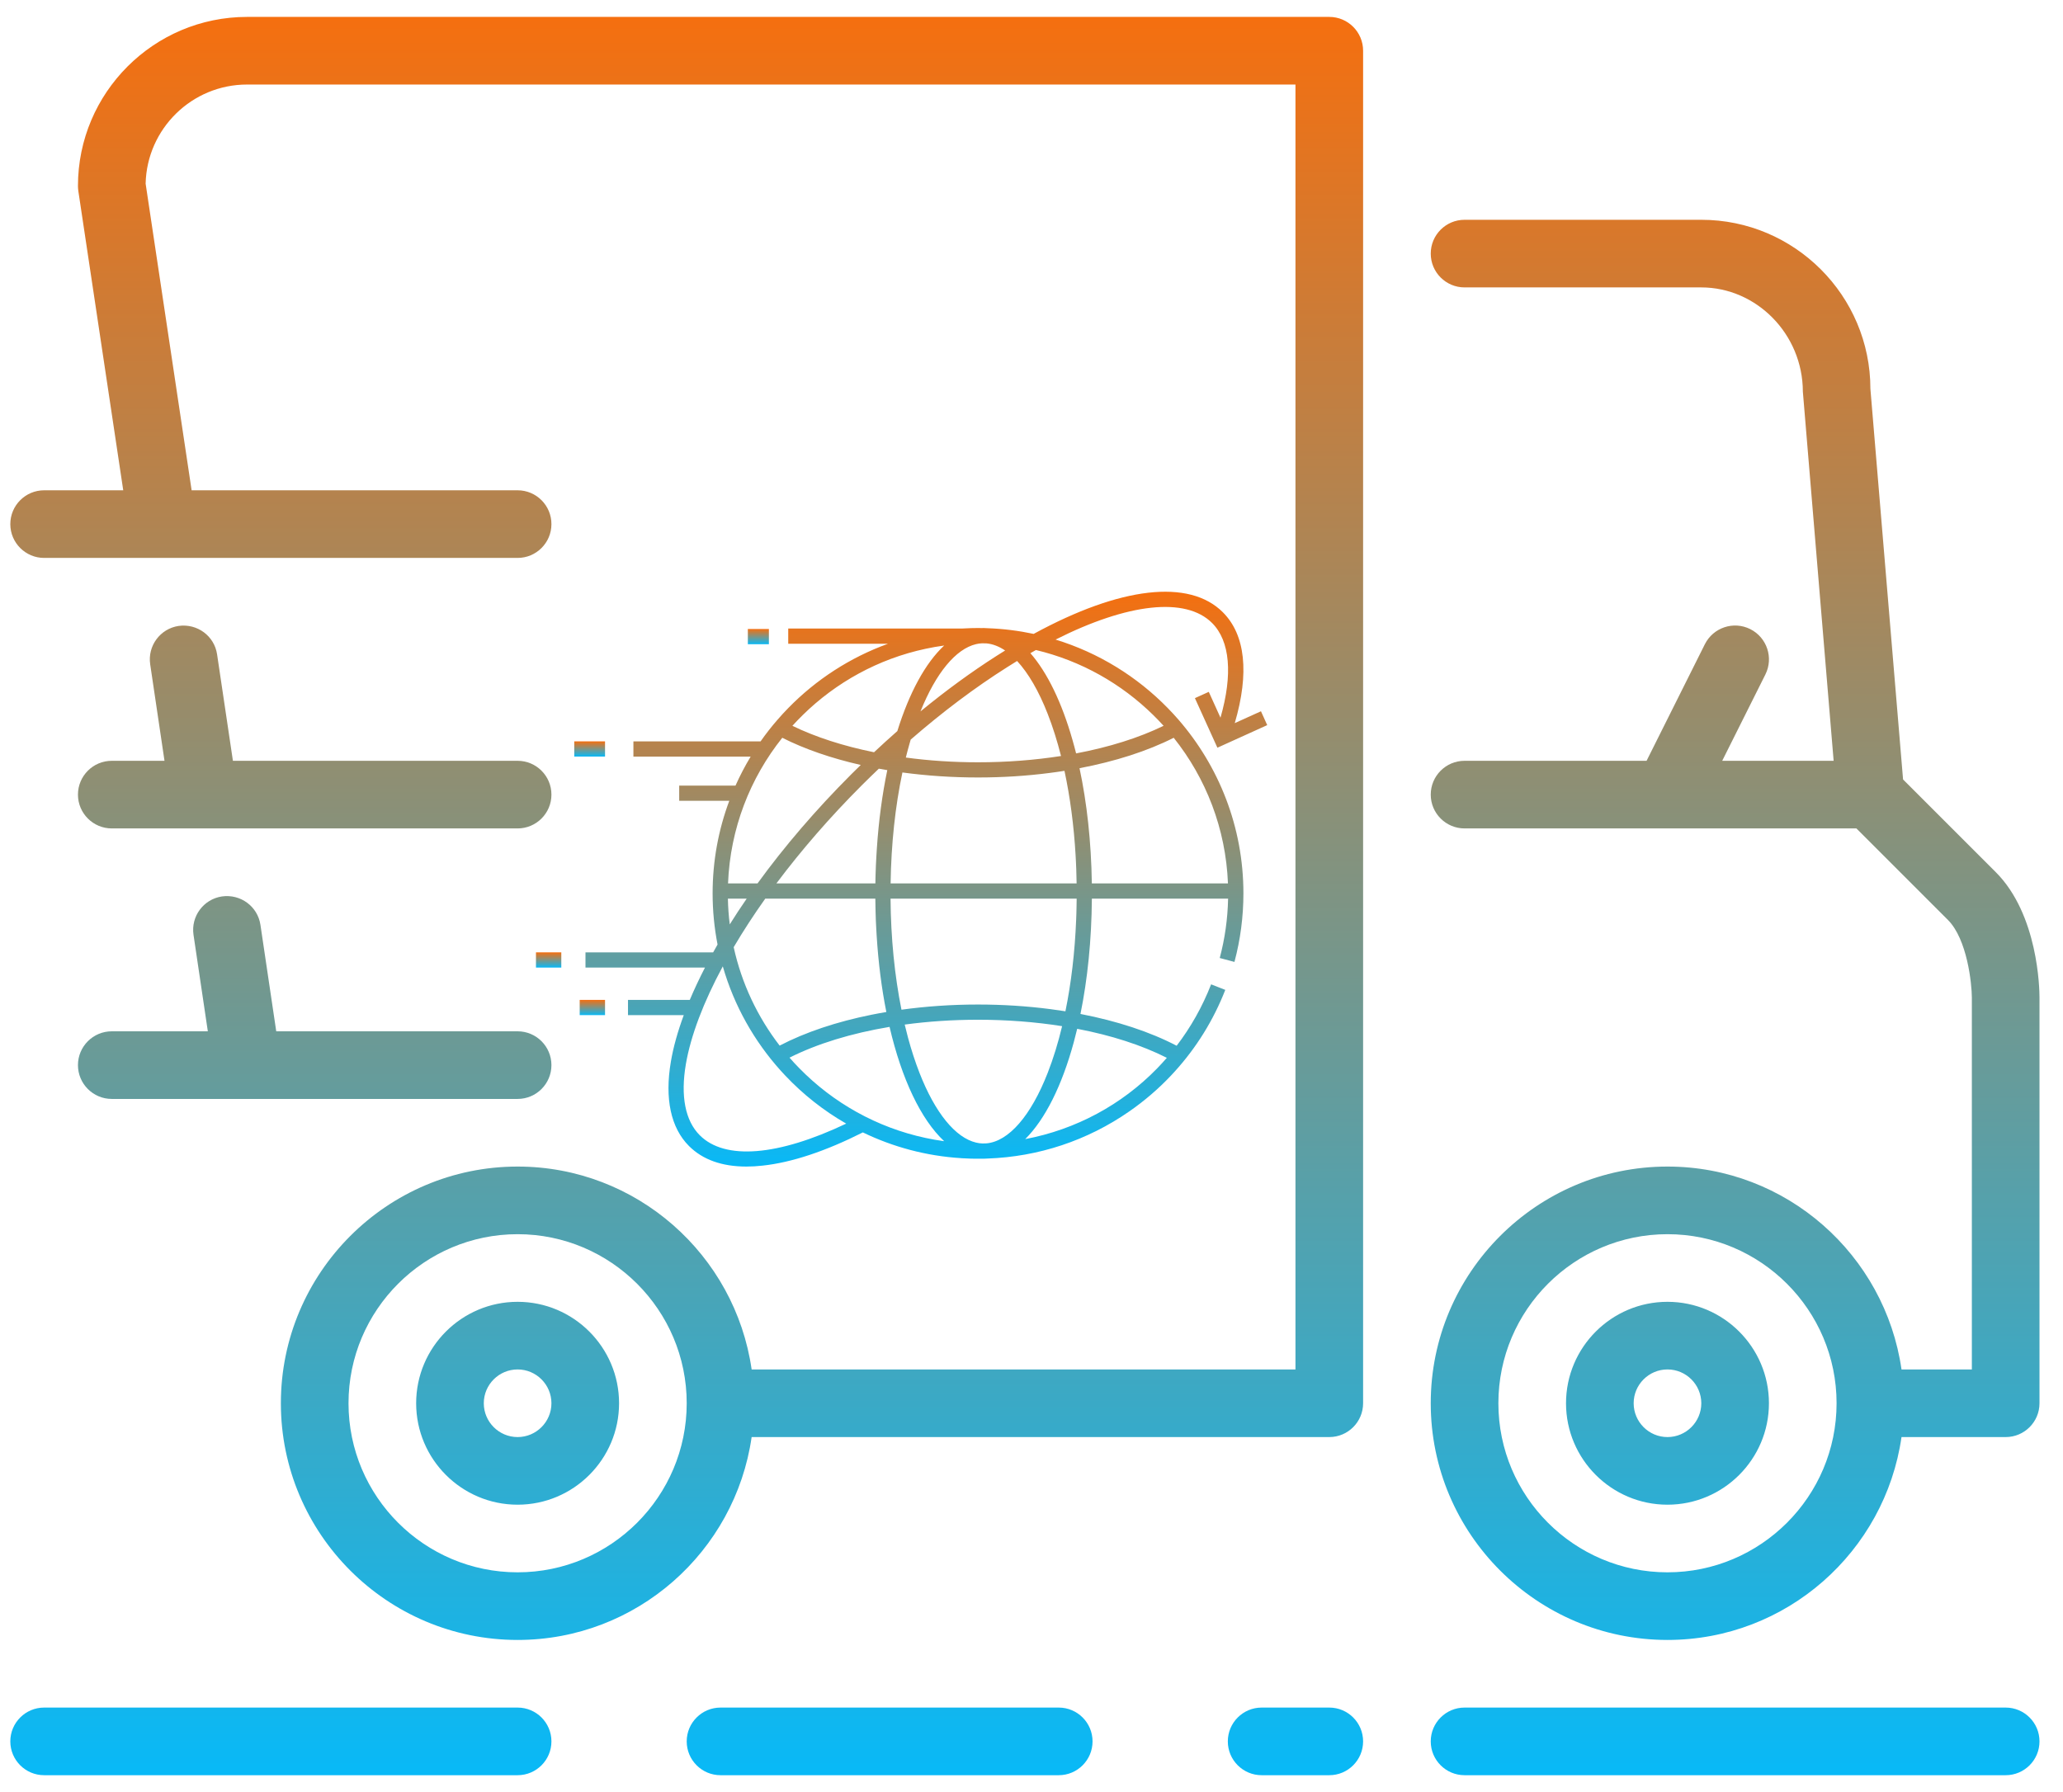 <svg width="61" height="53" viewBox="0 0 61 53" fill="none" xmlns="http://www.w3.org/2000/svg">
<path fill-rule="evenodd" clip-rule="evenodd" d="M40.305 51.5C40.305 52.052 39.857 52.5 39.305 52.5H37.305C36.753 52.5 36.305 52.052 36.305 51.5C36.305 50.948 36.753 50.5 37.305 50.5H39.305C39.857 50.5 40.305 50.948 40.305 51.5ZM60.305 51.5C60.305 52.052 59.857 52.5 59.305 52.5H43.305C42.753 52.5 42.305 52.052 42.305 51.5C42.305 50.948 42.753 50.5 43.305 50.5H59.305C59.857 50.5 60.305 50.948 60.305 51.5ZM32.305 51.5C32.305 52.052 31.857 52.5 31.305 52.5H21.305C20.753 52.5 20.305 52.052 20.305 51.5C20.305 50.948 20.753 50.5 21.305 50.5H31.305C31.857 50.5 32.305 50.948 32.305 51.5ZM16.305 51.5C16.305 52.052 15.857 52.5 15.305 52.5H1.305C0.753 52.5 0.305 52.052 0.305 51.5C0.305 50.948 0.753 50.5 1.305 50.5H15.305C15.857 50.5 16.305 50.948 16.305 51.5ZM2.305 31.5C2.305 30.948 2.753 30.5 3.305 30.5H6.145L5.722 27.647C5.641 27.101 6.018 26.592 6.564 26.511C7.114 26.434 7.62 26.807 7.701 27.353L8.168 30.5H15.305C15.857 30.5 16.305 30.948 16.305 31.5C16.305 32.052 15.857 32.5 15.305 32.5H3.305C2.753 32.5 2.305 32.052 2.305 31.5ZM3.305 22.5H4.864L4.441 19.647C4.36 19.101 4.737 18.592 5.283 18.511C5.833 18.435 6.339 18.807 6.419 19.353L6.887 22.5H15.305C15.857 22.5 16.305 22.948 16.305 23.5C16.305 24.052 15.857 24.5 15.305 24.5H3.305C2.753 24.5 2.305 24.052 2.305 23.5C2.305 22.948 2.753 22.5 3.305 22.5ZM15.305 42.5C14.754 42.5 14.305 42.051 14.305 41.5C14.305 40.949 14.754 40.5 15.305 40.5C15.856 40.5 16.305 40.949 16.305 41.5C16.305 42.051 15.856 42.5 15.305 42.5ZM15.305 38.5C13.651 38.5 12.305 39.846 12.305 41.5C12.305 43.154 13.651 44.5 15.305 44.5C16.959 44.5 18.305 43.154 18.305 41.5C18.305 39.846 16.959 38.5 15.305 38.5ZM49.305 42.5C48.754 42.5 48.305 42.051 48.305 41.5C48.305 40.949 48.754 40.5 49.305 40.5C49.856 40.5 50.305 40.949 50.305 41.5C50.305 42.051 49.856 42.5 49.305 42.5ZM49.305 38.5C47.651 38.5 46.305 39.846 46.305 41.5C46.305 43.154 47.651 44.5 49.305 44.5C50.959 44.5 52.305 43.154 52.305 41.5C52.305 39.846 50.959 38.5 49.305 38.5ZM49.305 46.5C46.548 46.5 44.305 44.257 44.305 41.5C44.305 38.743 46.548 36.5 49.305 36.5C52.062 36.5 54.305 38.743 54.305 41.5C54.305 44.257 52.062 46.5 49.305 46.5ZM59.012 25.793L56.271 23.052L55.305 11.5C55.305 8.743 53.062 6.5 50.305 6.5H43.305C42.753 6.5 42.305 6.948 42.305 7.5C42.305 8.052 42.753 8.5 43.305 8.5H50.305C51.931 8.5 53.305 9.874 53.308 11.583L54.218 22.5H50.923L52.2 19.947C52.447 19.453 52.246 18.853 51.752 18.605C51.257 18.358 50.658 18.559 50.41 19.053L48.687 22.5H43.305C42.753 22.5 42.305 22.948 42.305 23.5C42.305 24.052 42.753 24.5 43.305 24.5H54.891L57.598 27.207C58.168 27.777 58.303 29.088 58.305 29.5V40.5H56.225C55.738 37.113 52.825 34.5 49.305 34.5C45.445 34.5 42.305 37.64 42.305 41.5C42.305 45.36 45.445 48.5 49.305 48.5C52.825 48.5 55.738 45.887 56.225 42.5H59.305C59.857 42.5 60.305 42.052 60.305 41.5V29.5C60.305 29.253 60.269 27.049 59.012 25.793ZM15.305 46.5C12.548 46.5 10.305 44.257 10.305 41.5C10.305 38.743 12.548 36.5 15.305 36.5C18.062 36.5 20.305 38.743 20.305 41.5C20.305 44.257 18.062 46.5 15.305 46.5ZM39.305 0.5H7.305C4.548 0.5 2.305 2.743 2.305 5.5C2.305 5.55 2.309 5.599 2.316 5.648L3.644 14.5H1.305C0.753 14.5 0.305 14.948 0.305 15.5C0.305 16.052 0.753 16.5 1.305 16.5H15.305C15.857 16.5 16.305 16.052 16.305 15.5C16.305 14.948 15.857 14.5 15.305 14.5H5.666L4.306 5.431C4.343 3.809 5.674 2.5 7.305 2.5H38.305V40.5H22.225C21.738 37.113 18.825 34.5 15.305 34.5C11.445 34.5 8.305 37.64 8.305 41.5C8.305 45.36 11.445 48.5 15.305 48.5C18.825 48.5 21.738 45.887 22.225 42.5H39.305C39.857 42.5 40.305 42.052 40.305 41.5V1.5C40.305 0.948 39.857 0.5 39.305 0.5Z" fill="url(#paint0_linear_2003_17728)"/>
<path d="M22.735 18.602H22.113V19.052H22.735V18.602Z" fill="url(#paint1_linear_2003_17728)"/>
<path d="M17.89 21.925H16.98V22.375H17.89V21.925Z" fill="url(#paint2_linear_2003_17728)"/>
<path d="M16.597 28.165H15.848V28.615H16.597V28.165Z" fill="url(#paint3_linear_2003_17728)"/>
<path d="M17.89 29.571H17.141V30.021H17.89V29.571Z" fill="url(#paint4_linear_2003_17728)"/>
<path d="M34.53 20.941C33.622 20.011 32.485 19.305 31.212 18.915C33.353 17.835 35.062 17.647 35.84 18.425C36.371 18.956 36.456 19.944 36.088 21.225L35.742 20.461L35.332 20.647L35.997 22.113L37.47 21.445L37.285 21.035L36.51 21.386C36.945 19.905 36.825 18.773 36.158 18.107C35.165 17.113 33.129 17.348 30.564 18.747C30.123 18.653 29.668 18.595 29.204 18.579C29.164 18.576 29.124 18.573 29.084 18.573C29.067 18.573 29.051 18.574 29.035 18.575C28.996 18.574 28.957 18.573 28.918 18.573C28.852 18.573 28.786 18.574 28.72 18.576C28.629 18.578 28.537 18.582 28.446 18.588H23.307V19.038H26.258C25.133 19.445 24.127 20.101 23.307 20.941C23.199 21.051 23.094 21.165 22.993 21.282C22.814 21.487 22.646 21.702 22.489 21.926H18.729V22.376H22.196C22.03 22.651 21.88 22.937 21.748 23.233H20.083V23.683H21.564C21.245 24.535 21.071 25.458 21.071 26.421C21.071 26.938 21.122 27.444 21.217 27.934C21.173 28.011 21.129 28.088 21.087 28.165H17.312V28.615H20.845C20.677 28.941 20.527 29.261 20.396 29.571H18.569V30.021H20.218C20.038 30.509 19.909 30.97 19.837 31.396C19.65 32.492 19.835 33.355 20.372 33.892C20.777 34.297 21.347 34.5 22.071 34.5C22.224 34.5 22.385 34.491 22.552 34.472C23.41 34.379 24.406 34.048 25.513 33.49C26.404 33.921 27.387 34.188 28.425 34.252C28.426 34.253 28.427 34.253 28.428 34.253C28.524 34.259 28.62 34.263 28.716 34.266C28.783 34.267 28.85 34.268 28.918 34.268C28.96 34.268 29.002 34.267 29.044 34.267C29.058 34.267 29.07 34.268 29.084 34.268C29.121 34.268 29.158 34.266 29.195 34.263C30.706 34.211 32.152 33.731 33.394 32.867C33.842 32.556 34.253 32.202 34.622 31.812C34.662 31.77 34.701 31.728 34.739 31.685C35.376 30.983 35.881 30.169 36.23 29.275L35.811 29.111C35.552 29.775 35.207 30.384 34.792 30.927C34.002 30.514 33.028 30.195 31.948 29.987C32.156 28.965 32.276 27.81 32.285 26.576H36.313C36.301 27.172 36.218 27.762 36.066 28.332L36.501 28.448C36.677 27.79 36.766 27.108 36.766 26.421C36.766 24.457 36.04 22.659 34.844 21.281C34.743 21.165 34.638 21.051 34.53 20.941ZM26.208 29.929C26.062 29.954 25.917 29.98 25.774 30.009C24.744 30.216 23.814 30.526 23.053 30.923C22.402 30.078 21.93 29.088 21.694 28.012C21.974 27.537 22.286 27.057 22.628 26.576H25.882C25.882 26.583 25.882 26.592 25.883 26.599C25.883 26.666 25.884 26.732 25.886 26.799C25.885 26.801 25.886 26.804 25.886 26.807C25.887 26.865 25.888 26.923 25.89 26.981C25.891 27.045 25.893 27.11 25.896 27.174C25.896 27.186 25.897 27.198 25.897 27.21C25.901 27.298 25.905 27.385 25.91 27.471C25.913 27.535 25.917 27.599 25.921 27.662C25.971 28.467 26.068 29.229 26.208 29.929ZM30.979 21.113C31.129 21.495 31.26 21.913 31.373 22.358C30.593 22.48 29.765 22.544 28.918 22.544C28.186 22.544 27.468 22.496 26.784 22.404C26.817 22.27 26.852 22.139 26.889 22.01C26.902 21.964 26.915 21.919 26.928 21.873C27.872 21.052 28.833 20.33 29.781 19.731C29.879 19.669 29.977 19.608 30.074 19.548C30.405 19.905 30.715 20.435 30.979 21.113ZM31.804 25.296C31.808 25.359 31.811 25.423 31.814 25.486C31.817 25.55 31.82 25.613 31.822 25.677C31.822 25.683 31.823 25.688 31.823 25.692C31.828 25.836 31.832 25.98 31.834 26.126H26.334C26.351 24.961 26.471 23.844 26.683 22.845C27.4 22.942 28.152 22.993 28.918 22.993C29.643 22.993 30.356 22.948 31.038 22.859C31.185 22.84 31.331 22.82 31.475 22.797C31.641 23.57 31.753 24.414 31.804 25.296ZM31.503 29.908C31.359 29.885 31.213 29.864 31.066 29.845C30.376 29.755 29.654 29.708 28.918 29.708C28.14 29.708 27.38 29.761 26.655 29.861C26.453 28.856 26.341 27.738 26.332 26.576H31.835C31.835 26.582 31.835 26.589 31.835 26.596C31.834 26.663 31.833 26.73 31.832 26.797C31.831 26.87 31.829 26.943 31.827 27.016C31.825 27.08 31.823 27.144 31.82 27.207C31.782 28.16 31.674 29.074 31.503 29.908ZM29.47 19.395C28.721 19.873 27.965 20.425 27.217 21.04C27.676 19.899 28.262 19.192 28.86 19.05C28.92 19.036 28.98 19.027 29.04 19.025C29.084 19.025 29.13 19.026 29.174 19.028C29.357 19.046 29.54 19.117 29.72 19.238C29.637 19.289 29.553 19.342 29.47 19.395ZM25.927 25.096C25.922 25.172 25.917 25.248 25.913 25.324C25.908 25.414 25.903 25.503 25.899 25.594C25.898 25.603 25.898 25.613 25.898 25.623C25.896 25.66 25.895 25.697 25.894 25.735C25.891 25.782 25.89 25.83 25.889 25.878C25.888 25.901 25.888 25.925 25.887 25.948C25.886 26.007 25.885 26.066 25.884 26.126H22.957C23.694 25.142 24.546 24.16 25.486 23.22C25.573 23.133 25.661 23.047 25.748 22.962C25.827 22.885 25.906 22.808 25.986 22.733C26.069 22.748 26.152 22.763 26.236 22.776C26.087 23.489 25.982 24.269 25.927 25.096ZM27.188 31.729C27.063 31.408 26.95 31.062 26.851 30.697C26.816 30.568 26.783 30.435 26.751 30.301C27.444 30.207 28.173 30.158 28.918 30.158C29.779 30.158 30.618 30.223 31.405 30.348C31.287 30.844 31.144 31.307 30.979 31.729C30.482 33.002 29.827 33.754 29.169 33.814C29.129 33.815 29.089 33.816 29.049 33.817C28.986 33.815 28.923 33.806 28.861 33.791C28.25 33.646 27.65 32.912 27.188 31.729ZM30.631 19.224C31.965 19.541 33.159 20.22 34.105 21.152C34.208 21.253 34.308 21.358 34.406 21.465C33.675 21.821 32.791 22.098 31.819 22.281C31.785 22.147 31.75 22.015 31.713 21.887C31.399 20.783 30.971 19.894 30.467 19.317C30.522 19.285 30.577 19.254 30.631 19.224ZM27.37 19.187C27.55 19.148 27.733 19.116 27.918 19.091C27.362 19.608 26.885 20.489 26.533 21.621C26.302 21.824 26.072 22.033 25.844 22.247C24.939 22.064 24.118 21.8 23.43 21.465C23.528 21.358 23.628 21.253 23.731 21.152C24.716 20.182 25.97 19.486 27.37 19.187ZM23.131 21.819C23.795 22.155 24.583 22.426 25.451 22.623C25.356 22.715 25.262 22.808 25.168 22.902C24.128 23.942 23.192 25.034 22.399 26.126H21.527C21.591 24.502 22.18 23.011 23.131 21.819ZM22.079 26.576C21.903 26.831 21.736 27.084 21.578 27.338C21.546 27.087 21.528 26.833 21.523 26.576H22.079ZM20.691 33.574C20.261 33.144 20.119 32.417 20.28 31.471C20.423 30.636 20.798 29.644 21.372 28.579C21.705 29.74 22.299 30.791 23.086 31.665L23.219 31.809C23.745 32.366 24.352 32.846 25.021 33.23C23.001 34.19 21.435 34.319 20.691 33.574ZM23.637 31.594C23.536 31.492 23.439 31.387 23.345 31.279C24.162 30.867 25.177 30.557 26.303 30.369C26.662 31.911 27.23 33.109 27.918 33.75C27.733 33.725 27.55 33.693 27.37 33.654C25.925 33.345 24.634 32.613 23.637 31.594ZM30.314 33.688C30.905 33.101 31.403 32.1 31.75 30.822C31.785 30.693 31.819 30.561 31.851 30.426C32.855 30.617 33.76 30.909 34.502 31.284C34.408 31.392 34.311 31.498 34.212 31.6C33.167 32.672 31.813 33.405 30.314 33.688ZM36.309 26.126H32.284C32.266 24.89 32.137 23.736 31.92 22.719C32.971 22.519 33.925 22.214 34.705 21.819C35.656 23.011 36.245 24.502 36.309 26.126Z" fill="url(#paint5_linear_2003_17728)"/>
<defs>
<linearGradient id="paint0_linear_2003_17728" x1="30.305" y1="0.5" x2="30.305" y2="52.5" gradientUnits="userSpaceOnUse">
<stop stop-color="#F56F0F"/>
<stop offset="1" stop-color="#08B9F7"/>
</linearGradient>
<linearGradient id="paint1_linear_2003_17728" x1="22.424" y1="18.602" x2="22.424" y2="19.052" gradientUnits="userSpaceOnUse">
<stop stop-color="#F56F0F"/>
<stop offset="1" stop-color="#08B9F7"/>
</linearGradient>
<linearGradient id="paint2_linear_2003_17728" x1="17.435" y1="21.925" x2="17.435" y2="22.375" gradientUnits="userSpaceOnUse">
<stop stop-color="#F56F0F"/>
<stop offset="1" stop-color="#08B9F7"/>
</linearGradient>
<linearGradient id="paint3_linear_2003_17728" x1="16.222" y1="28.165" x2="16.222" y2="28.615" gradientUnits="userSpaceOnUse">
<stop stop-color="#F56F0F"/>
<stop offset="1" stop-color="#08B9F7"/>
</linearGradient>
<linearGradient id="paint4_linear_2003_17728" x1="17.515" y1="29.571" x2="17.515" y2="30.021" gradientUnits="userSpaceOnUse">
<stop stop-color="#F56F0F"/>
<stop offset="1" stop-color="#08B9F7"/>
</linearGradient>
<linearGradient id="paint5_linear_2003_17728" x1="27.391" y1="17.5" x2="27.391" y2="34.5" gradientUnits="userSpaceOnUse">
<stop stop-color="#F56F0F"/>
<stop offset="1" stop-color="#08B9F7"/>
</linearGradient>
</defs>
</svg>
